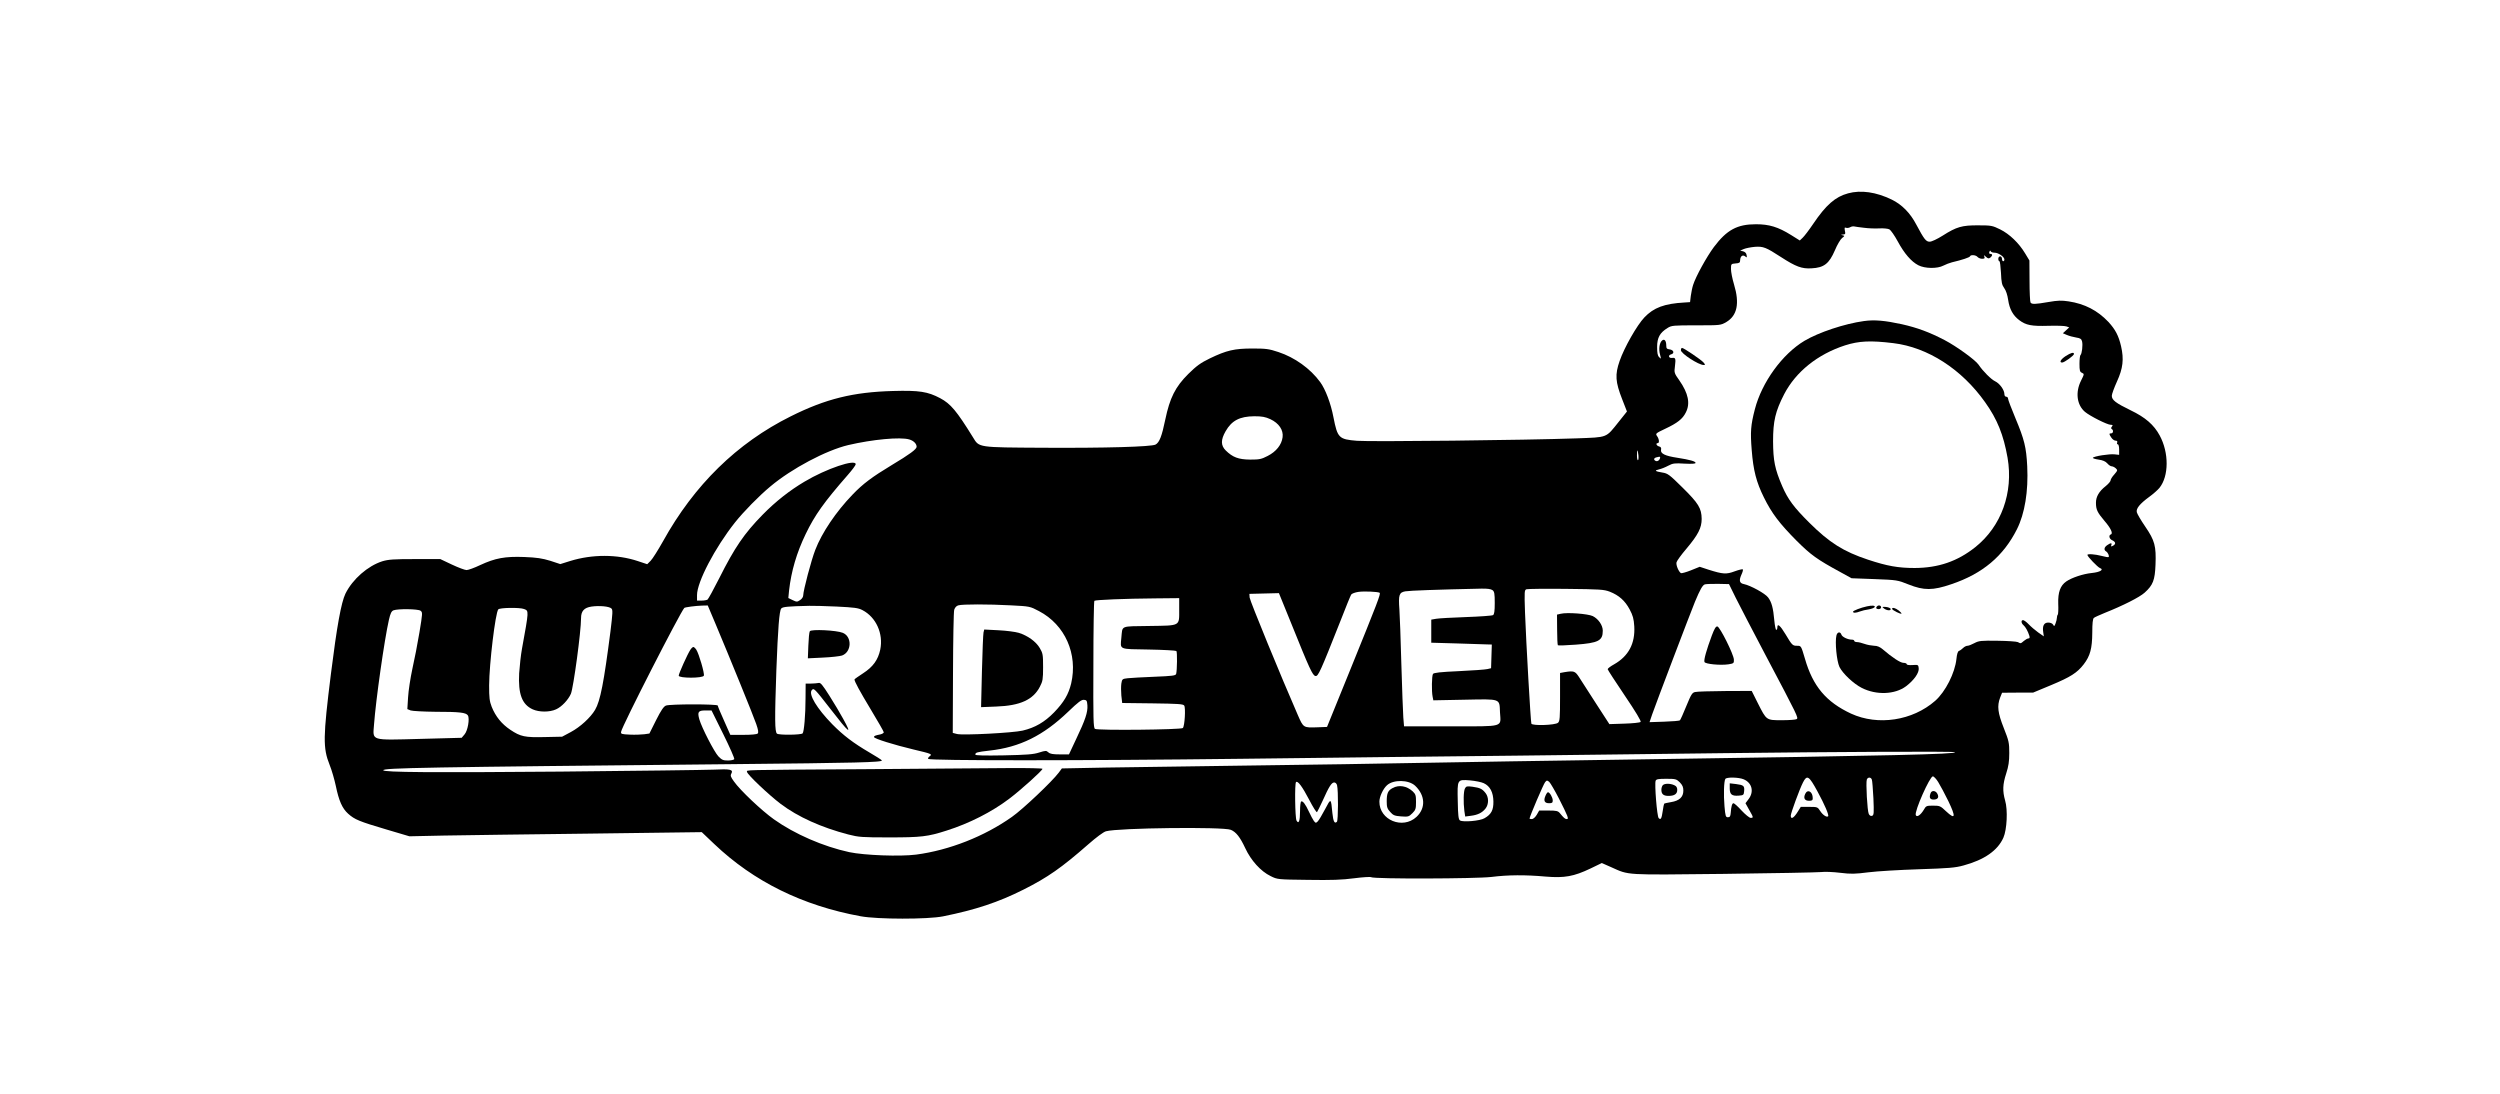 <?xml version="1.0" encoding="UTF-8" standalone="yes"?>
<svg version="1.0" xmlns="http://www.w3.org/2000/svg" width="1536pt" height="672pt" viewBox="0 0 2048 896" preserveAspectRatio="xMidYMid meet">
  <g transform="translate(0,896) scale(0.1,-0.1)" fill="#000000" stroke="none">
    <path d="M15139 7376 c-104 -28 -181 -95 -286 -251 -33 -49 -72 -100 -85 -112
l-24 -23 -72 45 c-106 66 -179 88 -287 88 -154 0 -239 -46 -345 -187 -60 -81
-148 -241 -170 -310 -7 -21 -15 -62 -19 -90 l-6 -51 -45 -3 c-165 -9 -253 -42
-329 -122 -61 -64 -165 -247 -203 -357 -39 -112 -35 -171 21 -314 l39 -100
-67 -84 c-108 -135 -87 -126 -344 -136 -421 -15 -1689 -29 -1800 -20 -149 12
-160 23 -193 191 -22 116 -66 231 -109 290 -81 111 -209 202 -342 246 -78 26
-102 29 -213 29 -148 0 -212 -15 -349 -81 -76 -37 -109 -61 -176 -127 -107
-106 -152 -197 -189 -374 -28 -136 -48 -188 -80 -205 -34 -18 -413 -29 -921
-26 -538 3 -523 1 -574 85 -135 218 -183 275 -269 321 -102 54 -171 65 -387
59 -326 -9 -550 -64 -838 -208 -440 -219 -790 -562 -1046 -1024 -40 -71 -85
-143 -101 -159 l-28 -28 -78 26 c-169 56 -371 56 -551 1 l-83 -26 -82 27 c-66
20 -110 27 -213 31 -158 6 -238 -9 -361 -66 -48 -23 -98 -41 -112 -41 -13 0
-67 20 -120 45 l-95 45 -207 0 c-175 0 -218 -3 -268 -18 -119 -38 -243 -146
-302 -265 -35 -73 -70 -266 -119 -657 -65 -521 -66 -607 -11 -745 18 -44 40
-122 51 -173 25 -121 52 -184 101 -228 54 -48 90 -63 313 -129 l189 -56 281 6
c154 3 693 10 1197 16 l917 12 103 -98 c323 -307 723 -504 1198 -591 140 -26
549 -26 675 -1 267 54 452 115 659 219 199 100 313 180 531 371 66 58 124 101
145 107 98 28 960 38 1023 12 43 -18 76 -60 118 -150 47 -101 127 -190 208
-229 56 -28 57 -28 306 -31 194 -3 279 0 377 13 70 9 133 13 140 9 24 -16 861
-13 986 2 135 17 278 18 444 3 154 -13 231 1 367 66 l93 45 77 -34 c150 -67
99 -64 921 -55 410 5 769 12 798 15 30 4 100 1 157 -6 89 -11 121 -10 231 4
71 9 257 20 414 25 242 8 297 12 365 31 170 46 280 122 327 228 29 66 37 227
14 304 -22 78 -20 133 9 222 19 59 25 98 25 167 0 84 -3 99 -45 205 -49 124
-56 180 -30 249 l16 40 127 1 127 0 149 62 c158 66 212 100 266 170 53 69 69
130 70 258 0 77 4 115 13 122 6 6 48 24 91 42 148 59 283 127 325 165 69 62
84 103 89 229 6 153 -6 198 -84 312 -35 51 -66 104 -69 117 -8 30 23 69 102
127 32 23 69 56 83 73 78 96 79 289 2 430 -47 87 -117 148 -238 206 -123 60
-154 84 -154 119 0 13 19 65 42 116 50 109 58 184 34 289 -20 87 -47 138 -104
200 -89 94 -194 148 -325 168 -59 9 -90 8 -165 -5 -110 -19 -138 -20 -148 -4
-4 7 -8 87 -8 178 l-1 166 -35 58 c-51 85 -128 159 -205 197 -63 31 -73 33
-178 33 -134 1 -179 -12 -292 -84 -46 -29 -91 -50 -107 -50 -30 0 -45 19 -109
139 -50 96 -118 165 -202 206 -128 62 -252 80 -358 51z m131 -282 c36 -5 93
-7 126 -5 34 2 71 -2 82 -8 11 -6 42 -50 68 -98 54 -100 111 -166 169 -196 54
-28 156 -29 205 -3 19 10 51 22 70 27 85 20 145 40 148 49 5 15 48 12 62 -5 7
-8 24 -15 37 -15 20 0 24 4 19 17 -6 15 -4 15 13 -1 17 -15 23 -16 36 -6 19
16 19 30 0 30 -9 0 -12 6 -8 17 4 11 8 12 11 5 2 -7 16 -12 31 -12 32 0 81
-34 81 -56 0 -8 -4 -14 -10 -14 -5 0 -10 9 -10 20 0 11 -7 20 -15 20 -8 0 -15
-9 -15 -20 0 -11 4 -20 9 -20 5 0 10 -43 13 -95 3 -79 8 -100 27 -126 14 -19
26 -55 32 -97 11 -74 39 -126 91 -165 55 -41 99 -50 237 -46 69 2 136 0 149
-5 l23 -8 -26 -24 -26 -24 33 -14 c18 -8 52 -17 76 -21 34 -5 43 -12 48 -31 8
-30 -1 -104 -13 -113 -4 -3 -8 -35 -8 -71 0 -56 3 -66 20 -74 20 -9 20 -10 -7
-64 -48 -95 -35 -199 32 -256 42 -35 183 -106 211 -106 17 0 19 -3 10 -14 -8
-10 -9 -16 -1 -21 15 -9 12 -35 -5 -35 -19 0 -19 -5 1 -35 9 -14 25 -25 35
-25 12 0 16 -5 13 -15 -4 -8 -1 -15 5 -15 6 0 11 -18 11 -43 l0 -43 -37 4
c-41 5 -170 -15 -178 -28 -3 -4 18 -11 46 -15 35 -5 57 -14 72 -31 11 -13 27
-24 36 -24 8 0 23 -7 33 -16 17 -16 16 -18 -12 -51 -17 -18 -30 -40 -30 -48 0
-8 -18 -29 -40 -47 -55 -43 -80 -87 -80 -136 0 -57 11 -79 69 -148 53 -61 73
-105 53 -112 -20 -6 -13 -37 10 -47 30 -14 33 -31 9 -45 -17 -9 -20 -8 -15 5
8 19 -6 19 -34 -1 -25 -17 -29 -39 -9 -51 15 -9 28 -38 21 -46 -3 -3 -29 1
-57 9 -54 14 -117 19 -117 8 0 -13 83 -99 102 -107 36 -13 3 -34 -67 -41 -70
-7 -163 -38 -208 -69 -49 -34 -69 -88 -66 -183 2 -46 0 -86 -4 -90 -4 -4 -7
-15 -7 -25 0 -10 -5 -30 -11 -46 -9 -25 -12 -26 -20 -10 -6 10 -22 17 -40 17
-35 0 -49 -27 -41 -79 l5 -34 -46 32 c-25 18 -60 48 -78 67 -18 19 -39 34 -46
34 -18 0 -16 -25 3 -41 17 -14 37 -51 48 -86 5 -16 3 -23 -7 -23 -8 0 -24 -9
-37 -20 -27 -23 -26 -23 -50 -10 -10 5 -85 10 -166 11 -135 2 -153 0 -189 -19
-22 -12 -48 -22 -57 -22 -10 0 -26 -8 -36 -18 -10 -10 -25 -21 -34 -24 -10 -4
-17 -26 -21 -66 -12 -115 -90 -269 -174 -343 -186 -163 -469 -206 -689 -105
-204 95 -313 224 -378 450 -32 108 -31 106 -66 106 -35 0 -40 5 -93 94 -44 73
-67 92 -67 57 0 -12 -4 -21 -9 -21 -5 0 -12 35 -16 78 -9 102 -22 150 -51 188
-23 32 -144 98 -197 109 -37 7 -43 28 -22 76 10 21 16 42 12 45 -3 3 -33 -4
-66 -16 -69 -26 -97 -24 -214 13 l-73 24 -72 -29 c-40 -16 -77 -26 -82 -23
-19 12 -42 67 -36 89 3 12 39 62 81 111 96 114 125 171 125 244 -1 87 -26 128
-157 257 -108 107 -121 116 -165 123 -61 10 -68 17 -27 26 18 4 51 17 75 30
38 20 52 22 133 17 63 -3 91 -1 91 6 0 13 -47 26 -149 42 -100 15 -139 34
-134 64 4 17 -1 25 -16 29 -21 5 -30 27 -11 27 15 0 12 33 -5 57 -15 21 -13
23 67 61 98 46 142 80 168 133 38 73 21 157 -53 263 -42 59 -43 63 -36 116 8
63 5 72 -23 68 -28 -4 -36 22 -9 29 31 8 22 37 -12 41 -22 3 -27 8 -27 30 0
41 -15 59 -34 43 -22 -18 -30 -71 -17 -116 10 -37 9 -38 -7 -21 -13 12 -17 34
-17 84 0 76 22 116 85 155 33 21 47 22 235 22 200 0 200 0 247 27 89 53 110
152 63 308 -14 46 -25 103 -25 126 0 42 1 43 38 46 31 2 37 7 37 25 1 34 20
49 41 33 14 -12 16 -11 12 10 -2 16 -12 26 -28 31 l-25 6 30 13 c17 7 57 15
91 18 68 5 91 -4 214 -84 122 -79 171 -97 250 -92 102 5 144 38 191 147 19 46
46 91 59 101 22 17 23 18 4 23 -17 4 -16 5 3 6 20 1 22 5 16 31 -4 25 -3 29
10 24 9 -3 24 -1 34 5 10 6 25 8 33 6 8 -2 44 -7 80 -11z m-4863 -1568 c70
-33 108 -89 100 -148 -8 -62 -53 -118 -122 -153 -52 -27 -68 -30 -144 -30 -96
1 -143 19 -200 75 -41 41 -41 87 -1 157 50 88 116 122 235 123 64 0 90 -5 132
-24z m-2958 -166 c35 -10 60 -35 60 -60 0 -20 -57 -62 -204 -150 -159 -96
-236 -153 -321 -242 -136 -141 -251 -312 -305 -452 -33 -84 -99 -335 -99 -373
0 -13 -11 -30 -26 -39 -24 -16 -27 -16 -61 0 l-35 17 6 62 c18 158 62 309 136
462 75 156 151 262 345 484 36 41 65 80 65 88 0 45 -241 -36 -420 -143 -120
-71 -235 -161 -342 -270 -152 -155 -230 -270 -355 -519 -47 -93 -91 -173 -97
-177 -6 -4 -28 -8 -48 -8 l-38 0 0 45 c0 107 147 388 311 595 69 87 196 217
290 295 175 147 457 296 638 339 197 46 426 68 500 46z m5973 -130 c2 -22 0
-40 -4 -40 -5 0 -8 18 -8 40 0 22 2 40 4 40 2 0 6 -18 8 -40z m178 -17 c-1
-19 -19 -35 -34 -30 -21 8 -20 24 2 30 28 7 32 7 32 0z m618 -1148 c30 -60
141 -274 247 -475 266 -503 269 -511 253 -521 -7 -5 -61 -9 -120 -9 -130 0
-126 -2 -198 140 l-50 100 -218 -1 c-119 -1 -230 -4 -245 -8 -25 -5 -33 -19
-73 -116 -24 -60 -48 -112 -52 -116 -4 -4 -62 -9 -128 -11 l-121 -4 22 65 c28
81 313 831 350 921 42 101 63 138 82 143 10 3 58 4 107 4 l90 -2 54 -110z
m-1992 61 c16 -12 19 -27 19 -106 0 -67 -4 -93 -14 -99 -8 -5 -107 -12 -220
-16 -113 -4 -224 -10 -246 -14 l-40 -7 0 -94 0 -95 210 -6 c116 -3 227 -7 248
-8 l38 -1 -3 -97 -3 -97 -30 -7 c-16 -4 -122 -12 -234 -17 -155 -7 -205 -13
-212 -23 -10 -16 -12 -141 -3 -186 l6 -30 257 5 c300 6 284 11 289 -103 7
-125 43 -115 -402 -115 l-384 0 -6 73 c-3 39 -10 236 -16 437 -5 201 -13 402
-16 447 -9 121 -2 140 49 149 35 6 253 14 623 22 47 1 77 -3 90 -12z m961 -13
c76 -30 125 -74 163 -145 27 -51 34 -77 38 -139 8 -141 -47 -244 -165 -311
-29 -16 -53 -34 -53 -40 0 -5 63 -102 140 -216 90 -133 136 -210 130 -216 -6
-6 -65 -12 -133 -14 l-123 -4 -112 173 c-61 96 -124 193 -139 216 -30 45 -41
49 -115 37 l-38 -7 0 -197 c0 -171 -2 -199 -17 -211 -23 -20 -211 -26 -218 -7
-6 17 -43 666 -52 909 -6 178 -5 187 13 192 10 3 156 5 324 3 280 -3 309 -5
357 -23z m-1885 -9 c11 -7 -18 -81 -236 -619 l-195 -480 -78 -3 c-116 -4 -115
-5 -161 100 -134 306 -393 937 -395 963 l-2 30 121 3 121 3 98 -241 c153 -380
178 -435 202 -438 22 -3 39 34 204 451 43 111 83 209 88 216 5 8 31 18 58 22
46 7 159 2 175 -7z m-1642 -137 c0 -139 14 -131 -244 -135 -245 -4 -219 7
-230 -98 -9 -98 -24 -91 224 -95 120 -2 222 -8 227 -12 8 -9 6 -159 -2 -188
-5 -14 -31 -17 -178 -23 -94 -4 -193 -9 -218 -12 -45 -5 -47 -7 -53 -44 -3
-21 -3 -65 0 -98 l7 -61 249 -3 c208 -3 250 -5 259 -18 13 -19 4 -168 -11
-184 -14 -14 -698 -21 -720 -7 -13 9 -15 78 -13 526 0 284 4 519 8 523 8 8
248 18 498 20 l197 2 0 -93z m-1379 34 c155 -8 156 -8 230 -47 214 -112 320
-352 264 -593 -22 -90 -59 -153 -140 -237 -78 -80 -156 -125 -257 -149 -80
-19 -490 -40 -538 -28 l-35 9 2 490 c1 269 5 502 10 519 6 18 18 32 34 36 34
10 245 10 430 0z m-3272 -26 c12 -11 10 -39 -8 -187 -54 -419 -83 -570 -126
-643 -37 -63 -122 -141 -199 -182 l-71 -38 -141 -3 c-164 -4 -199 3 -284 60
-70 47 -120 108 -152 188 -18 46 -21 74 -21 175 1 178 51 594 75 623 12 14
174 17 211 3 40 -16 41 -7 -17 -326 -9 -49 -19 -140 -23 -200 -9 -170 23 -256
111 -296 53 -24 139 -24 191 0 46 20 101 79 122 128 21 52 83 508 83 619 0 58
25 86 86 95 64 9 145 2 163 -16z m849 -117 c119 -283 315 -764 337 -829 17
-49 20 -70 12 -78 -7 -7 -53 -11 -117 -11 l-107 0 -51 115 c-29 63 -52 120
-52 125 0 13 -390 13 -424 0 -19 -7 -40 -38 -81 -119 l-55 -110 -42 -6 c-24
-3 -77 -5 -118 -3 -68 3 -75 5 -72 23 5 42 486 982 518 1015 7 6 90 17 146 19
l46 1 60 -142z m997 133 c142 -7 176 -11 210 -29 112 -58 173 -193 146 -324
-18 -84 -59 -141 -141 -194 -38 -25 -70 -47 -70 -50 0 -17 42 -94 134 -247 58
-96 106 -180 106 -186 0 -6 -12 -13 -27 -17 -45 -9 -53 -13 -53 -22 0 -13 165
-64 324 -102 148 -35 156 -38 131 -56 -10 -8 -15 -17 -11 -21 15 -15 1247 -15
2571 1 743 9 1766 21 2275 26 509 6 1258 15 1665 20 906 11 1893 16 1900 8 17
-16 -511 -29 -2520 -58 -748 -11 -1594 -24 -1880 -30 -286 -6 -898 -15 -1360
-21 -462 -6 -1001 -14 -1198 -17 l-358 -7 -26 -35 c-54 -72 -292 -298 -383
-362 -226 -160 -513 -273 -785 -309 -131 -17 -423 -6 -547 20 -213 46 -448
148 -618 269 -100 71 -277 238 -328 311 -26 36 -30 47 -21 63 18 34 -6 40
-146 33 -71 -3 -634 -10 -1250 -16 -1052 -9 -1455 -6 -1455 11 0 19 317 25
2860 50 1015 10 1234 15 1224 31 -2 4 -48 34 -102 65 -133 78 -213 139 -304
231 -126 129 -196 245 -168 279 17 20 21 16 154 -155 154 -200 181 -220 103
-79 -23 42 -73 127 -112 188 -58 91 -73 110 -90 105 -11 -2 -39 -5 -62 -5
l-43 0 -1 -122 c0 -133 -12 -274 -24 -286 -13 -13 -195 -15 -210 -2 -18 15
-19 118 -5 520 13 343 24 486 40 505 11 14 55 18 230 22 30 1 132 -2 225 -6z
m-3410 -34 c18 -14 17 -19 -9 -178 -15 -90 -41 -225 -58 -299 -16 -74 -32
-179 -35 -232 l-6 -97 27 -11 c15 -5 107 -10 204 -11 196 0 250 -6 265 -30 16
-26 -1 -126 -28 -156 l-23 -27 -336 -9 c-417 -11 -392 -18 -382 117 15 203 85
696 122 858 12 53 21 71 37 78 36 14 201 12 222 -3z m5463 -775 c4 -56 -17
-119 -91 -274 l-60 -128 -75 0 c-57 0 -80 4 -94 17 -17 15 -22 15 -76 -2 -46
-15 -100 -19 -289 -23 -161 -3 -233 -1 -233 6 0 18 13 21 115 33 249 27 442
123 646 319 82 79 109 99 129 97 22 -2 25 -7 28 -45z m-2983 -236 c53 -107 94
-200 90 -205 -3 -6 -27 -11 -52 -11 -39 0 -50 5 -78 34 -34 36 -136 234 -156
303 -17 61 -9 73 50 73 l50 0 96 -194z m9953 -393 c17 -27 54 -97 83 -156 63
-131 58 -155 -19 -83 -46 44 -52 46 -106 46 -54 0 -58 -1 -77 -35 -26 -43 -57
-63 -65 -42 -12 31 115 317 140 317 8 0 28 -21 44 -47z m-1594 23 c69 -29 87
-102 40 -163 l-25 -33 30 -54 c36 -63 37 -66 12 -66 -10 0 -43 27 -74 60 -30
33 -60 60 -66 60 -12 0 -19 -26 -23 -80 -2 -27 -7 -35 -23 -35 -18 0 -21 9
-28 90 -8 93 -5 204 7 224 10 16 110 14 150 -3z m604 -98 c60 -110 97 -197 88
-205 -11 -11 -43 10 -64 42 -22 34 -23 35 -91 35 l-69 0 -23 -37 c-33 -54 -59
-70 -59 -35 0 21 72 217 100 272 33 65 49 55 118 -72z m446 96 c4 -10 9 -79
13 -154 5 -121 4 -137 -10 -143 -11 -4 -21 1 -28 15 -12 23 -25 257 -16 282 8
21 33 21 41 0z m-1573 -23 c22 -23 29 -39 29 -68 0 -53 -33 -83 -101 -94 -28
-5 -54 -10 -56 -13 -2 -2 -8 -29 -12 -60 -9 -63 -16 -75 -33 -58 -14 14 -35
279 -25 306 5 13 22 16 87 16 77 0 83 -2 111 -29z m-2168 -28 c83 -79 88 -183
11 -255 -113 -105 -305 -26 -304 125 0 40 30 105 62 134 52 48 178 46 231 -4z
m562 21 c52 -24 78 -75 79 -150 1 -70 -17 -105 -73 -137 -36 -22 -177 -34
-201 -18 -12 8 -16 40 -18 156 -4 182 -6 180 101 172 43 -4 93 -14 112 -23z
m615 -124 c76 -150 84 -170 65 -170 -14 0 -25 10 -57 49 -15 18 -29 21 -93 21
l-76 0 -20 -35 c-12 -20 -29 -35 -40 -35 -10 0 -19 2 -19 4 0 15 115 285 128
299 14 16 16 16 34 1 10 -10 45 -70 78 -134z m-2045 -12 c31 -60 60 -106 64
-101 4 4 24 46 46 93 52 116 73 150 95 150 10 0 20 -10 23 -22 11 -44 10 -289
-1 -300 -19 -19 -30 2 -37 70 -12 126 -11 126 -60 33 -24 -46 -51 -91 -60
-100 -15 -15 -18 -14 -32 4 -8 11 -26 45 -40 75 -28 61 -51 92 -64 84 -5 -3
-9 -38 -9 -77 0 -82 -11 -112 -29 -79 -12 22 -16 304 -4 315 14 14 52 -38 108
-145z"/>
    <path d="M15270 6330 c-160 -22 -372 -93 -488 -162 -182 -109 -349 -340 -406
-560 -34 -131 -38 -185 -26 -335 13 -167 38 -263 100 -388 64 -130 128 -214
269 -356 117 -116 165 -151 358 -256 l91 -50 188 -7 c185 -7 189 -8 279 -44
126 -50 198 -50 350 2 256 86 427 230 538 451 64 128 94 310 84 515 -8 157
-23 218 -97 395 -33 79 -60 150 -60 159 0 9 -7 16 -15 16 -9 0 -15 9 -15 21 0
34 -38 87 -75 105 -33 15 -101 83 -137 137 -27 39 -182 151 -278 201 -125 65
-222 101 -350 130 -139 30 -223 38 -310 26z m240 -181 c282 -34 560 -213 752
-484 100 -140 151 -268 184 -455 49 -285 -51 -562 -264 -732 -147 -117 -303
-170 -497 -171 -135 0 -225 16 -382 68 -202 67 -317 140 -480 302 -128 127
-176 192 -223 300 -61 142 -74 209 -75 368 0 166 19 246 91 386 95 183 274
327 499 400 114 36 207 41 395 18z"/>
    <path d="M13770 6091 c0 -27 145 -121 186 -121 15 0 15 2 -2 22 -21 23 -161
118 -175 118 -5 0 -9 -9 -9 -19z"/>
    <path d="M16922 6043 c-41 -27 -55 -53 -29 -53 18 0 97 57 97 70 0 17 -24 11
-68 -17z"/>
    <path d="M15295 3993 c-52 -11 -115 -36 -115 -44 0 -12 23 -11 57 2 15 6 48
14 72 17 24 4 46 13 49 20 4 12 -22 14 -63 5z"/>
    <path d="M15377 3993 c-13 -12 -7 -23 13 -23 11 0 20 7 20 15 0 15 -21 21 -33
8z"/>
    <path d="M15434 3975 c24 -18 59 -20 54 -2 -3 6 -20 13 -39 15 -32 2 -33 1
-15 -13z"/>
    <path d="M15500 3972 c0 -10 70 -45 77 -39 2 3 -8 14 -23 26 -27 21 -54 28
-54 13z"/>
    <path d="M15044 3754 c-13 -53 2 -209 25 -258 27 -54 115 -137 182 -171 119
-61 272 -55 363 13 66 50 109 111 104 149 -3 27 -5 28 -50 25 -29 -2 -48 1
-48 7 0 6 -12 11 -27 11 -25 0 -92 44 -171 112 -23 19 -44 28 -70 28 -20 1
-55 7 -77 15 -22 8 -50 15 -62 15 -13 0 -23 5 -23 10 0 6 -8 10 -19 10 -34 0
-80 22 -86 41 -9 27 -34 23 -41 -7z"/>
    <path d="M14023 3753 c-42 -113 -67 -199 -60 -216 6 -17 130 -29 197 -19 43 7
45 9 44 39 -2 43 -114 267 -135 271 -13 2 -24 -17 -46 -75z"/>
    <path d="M12785 3932 l-30 -7 1 -123 c0 -67 3 -124 6 -128 4 -3 70 -1 147 5
185 14 221 32 221 114 0 45 -36 97 -82 120 -40 19 -210 32 -263 19z"/>
    <path d="M8057 3779 c-3 -13 -9 -156 -13 -318 l-7 -294 124 5 c197 7 303 56
358 163 23 44 26 61 26 160 0 102 -2 113 -27 156 -32 54 -99 102 -173 125 -27
8 -102 18 -166 21 l-116 6 -6 -24z"/>
    <path d="M5656 3638 c-24 -36 -96 -197 -96 -213 0 -22 198 -22 206 0 7 17 -40
179 -62 213 -8 12 -19 22 -24 22 -5 0 -16 -10 -24 -22z"/>
    <path d="M6634 3789 c-5 -8 -10 -61 -12 -118 l-4 -104 123 6 c68 3 139 11 157
17 79 29 84 154 6 186 -51 21 -258 31 -270 13z"/>
    <path d="M7100 2659 c-1064 -7 -980 -5 -980 -23 0 -19 178 -188 276 -262 141
-106 331 -192 553 -250 86 -22 111 -24 336 -24 260 0 315 6 470 56 186 59 369
152 513 261 93 70 272 231 272 245 0 4 -120 7 -267 6 -148 -1 -675 -5 -1173
-9z"/>
    <path d="M15816 2464 c-14 -37 -7 -54 24 -54 35 0 47 19 30 49 -13 25 -45 28
-54 5z"/>
    <path d="M14170 2503 c0 -51 17 -65 72 -61 41 3 43 5 46 37 4 43 -4 50 -66 58
l-52 6 0 -40z"/>
    <path d="M14788 2456 c-16 -35 -4 -56 32 -56 24 0 30 4 30 21 0 54 -42 78 -62
35z"/>
    <path d="M13622 2528 c-7 -7 -12 -24 -12 -38 0 -35 17 -50 58 -50 49 0 72 16
72 49 0 20 -7 31 -25 39 -33 15 -78 15 -93 0z"/>
    <path d="M11408 2504 c-38 -20 -48 -43 -48 -108 0 -47 4 -61 29 -88 24 -27 36
-32 89 -36 58 -4 63 -3 92 26 27 27 30 37 30 92 0 54 -3 64 -27 87 -49 45
-113 56 -165 27z"/>
    <path d="M12001 2501 c-12 -22 -14 -113 -5 -184 l7 -46 46 6 c57 7 93 25 120
59 28 35 28 93 0 128 -27 34 -44 42 -106 51 -45 6 -53 4 -62 -14z"/>
    <path d="M12660 2440 c-17 -40 -7 -60 30 -60 25 0 30 4 30 23 0 24 -25 67 -39
67 -5 0 -14 -13 -21 -30z"/>
  </g>
</svg>